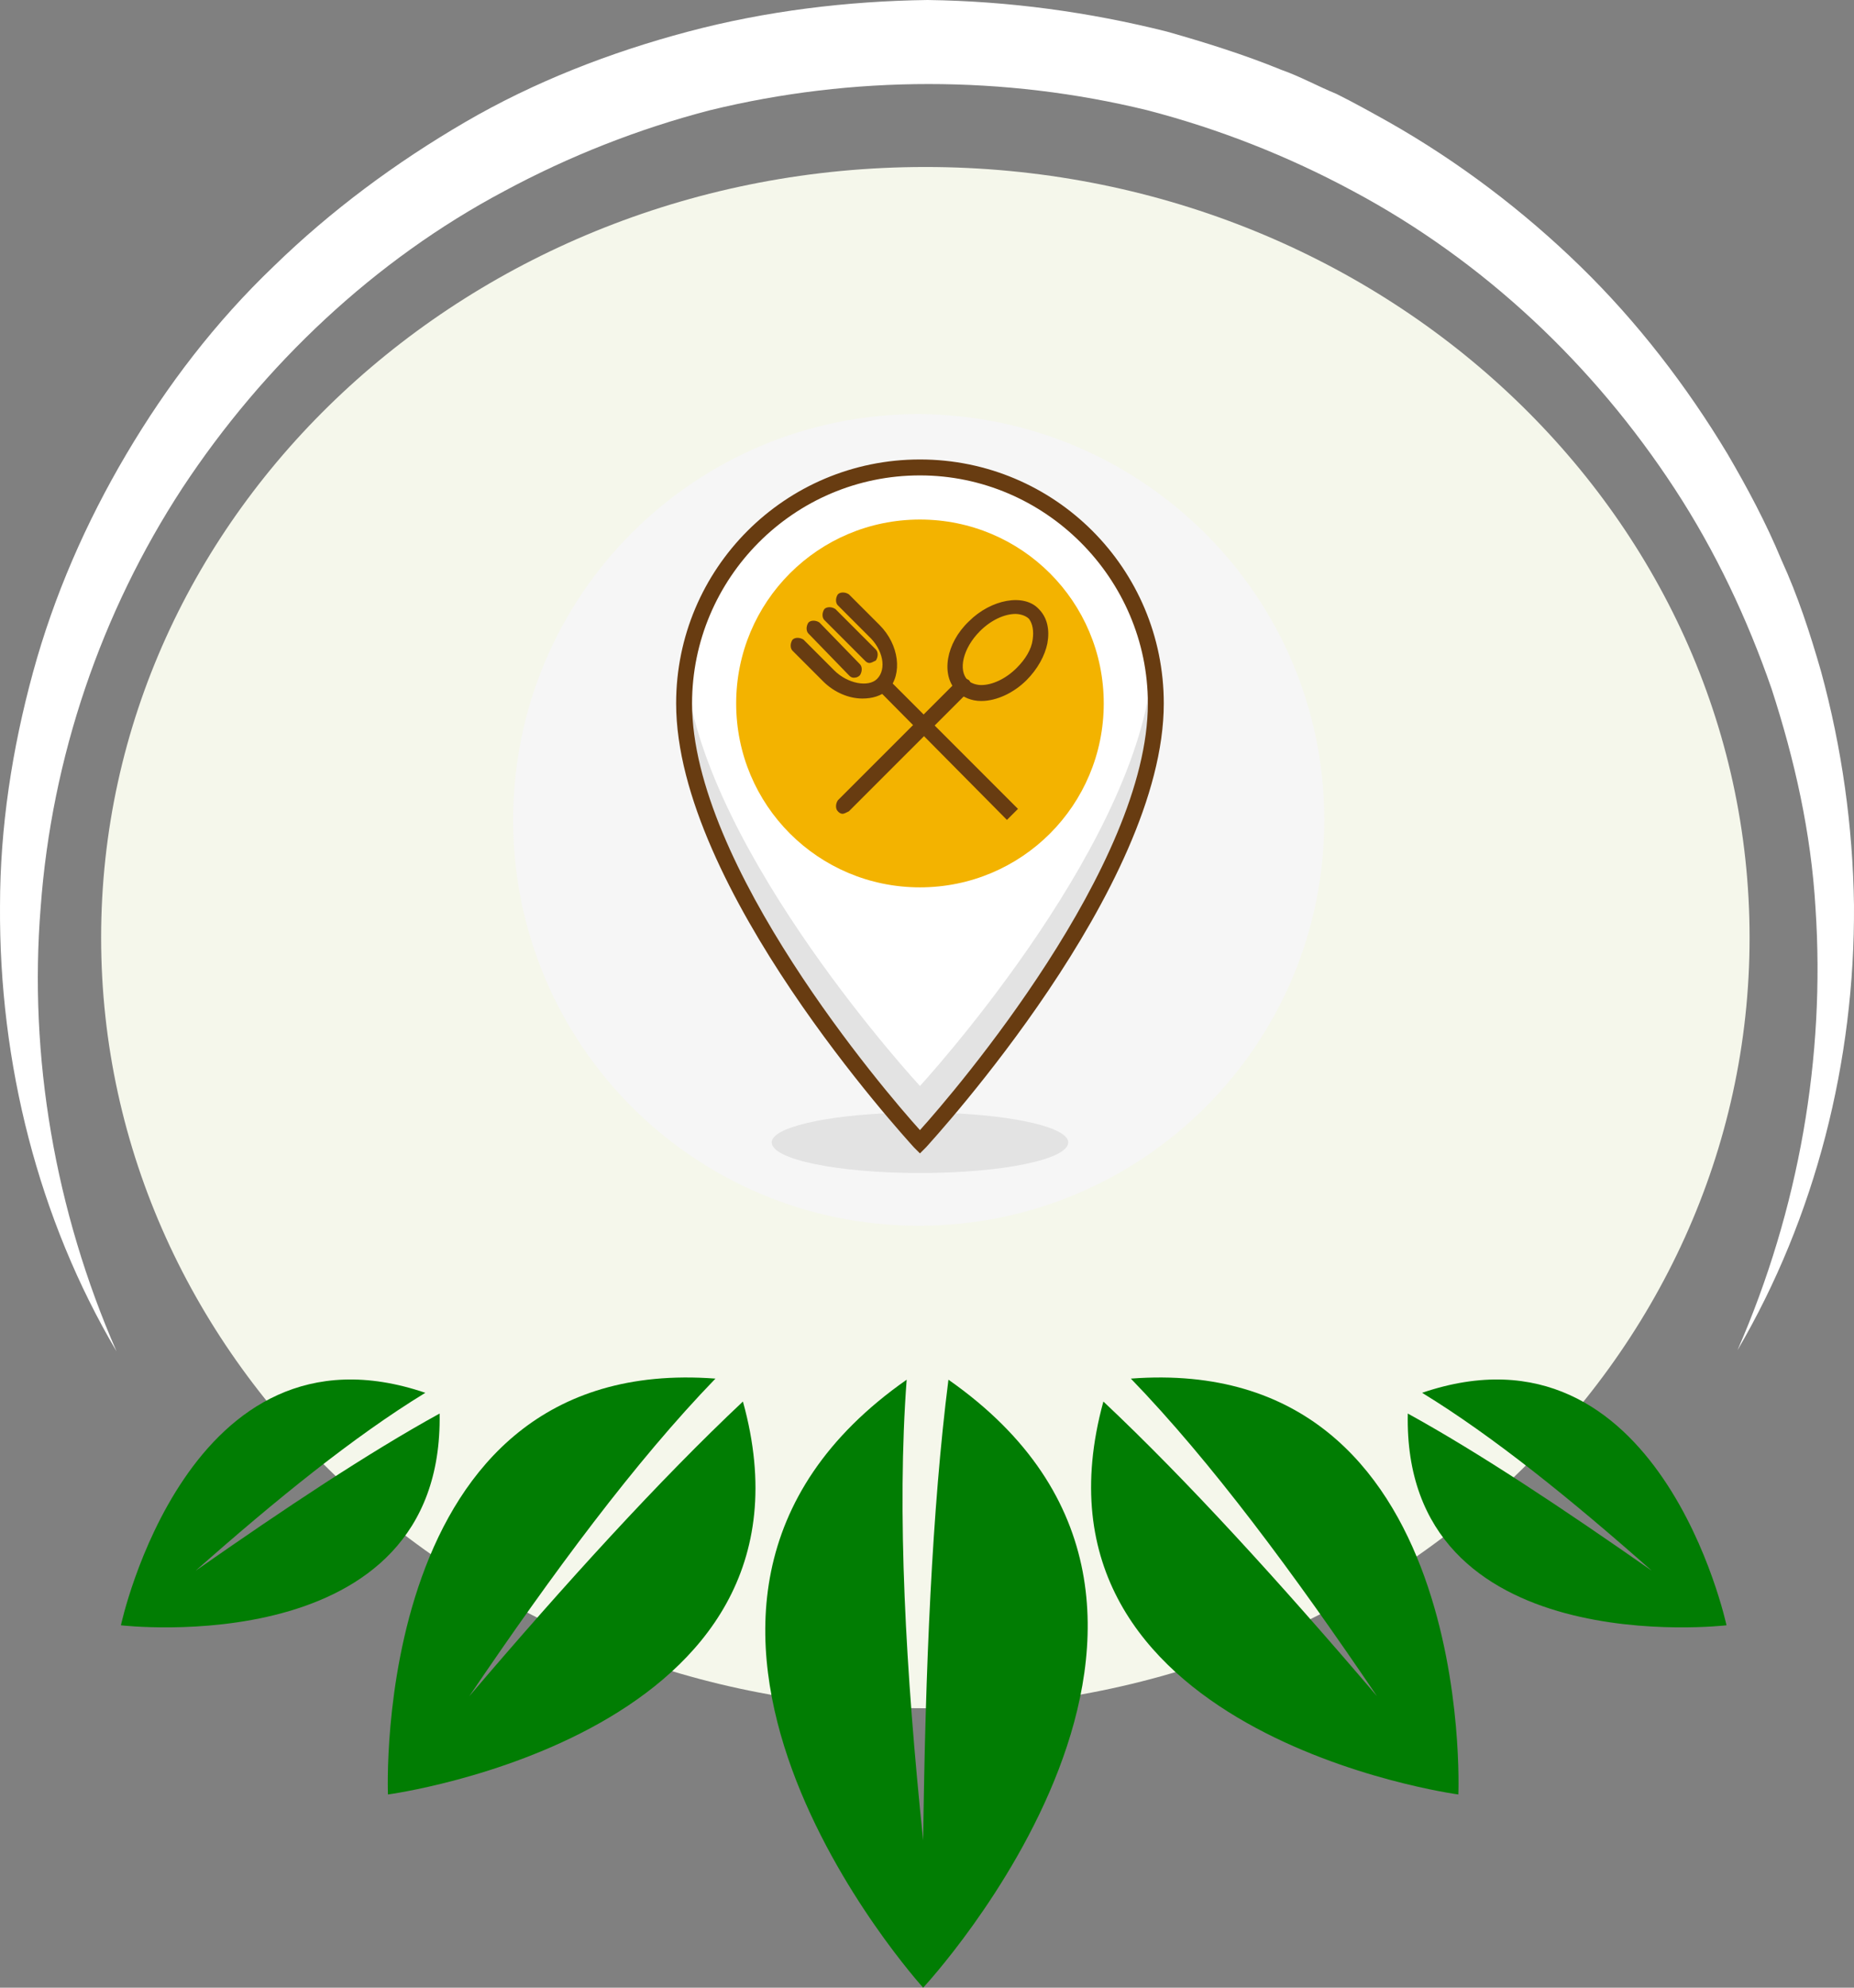 <svg width="112" height="120" viewBox="0 0 112 120" fill="none" xmlns="http://www.w3.org/2000/svg">
<rect x="0" y="0" width="112" height="120" fill="#808080" stroke="none"/>
<g clip-path="url(#clip0_25_641)">
<path d="M55.9 10.082C83.399 10.082 105.692 30.912 105.692 56.606C105.692 82.301 83.399 103.13 55.9 103.13C28.401 103.13 6.109 82.301 6.109 56.606C6.109 30.912 28.401 10.082 55.9 10.082Z" fill="#F5F7EB"/>
<path d="M104.961 81.516C109.675 73.476 112.065 64.053 111.999 54.629C111.932 49.885 111.268 45.14 110.007 40.527C109.343 38.221 108.613 35.98 107.617 33.806C106.688 31.565 105.559 29.456 104.364 27.413C101.908 23.328 98.92 19.44 95.468 16.079C92.016 12.718 88.099 9.753 83.916 7.381C82.854 6.787 81.792 6.194 80.73 5.667C79.601 5.206 78.539 4.613 77.41 4.217C75.153 3.295 72.829 2.57 70.506 1.911C65.792 0.725 60.946 0.066 56.033 0C51.187 0.066 46.274 0.659 41.56 1.911C36.847 3.163 32.266 4.942 28.084 7.381C23.901 9.819 19.984 12.718 16.532 16.079C13.014 19.44 10.092 23.262 7.636 27.413C5.18 31.565 3.254 35.98 1.993 40.593C0.732 45.206 0.001 49.951 0.001 54.695C-0.065 64.184 2.325 73.608 7.039 81.582C3.321 73.081 1.727 63.789 2.458 54.761C3.122 45.733 6.109 36.969 11.022 29.456C15.935 22.01 22.64 15.684 30.474 11.532C34.391 9.423 38.573 7.776 42.888 6.656C47.203 5.601 51.652 5.074 56.1 5.074C60.548 5.074 64.996 5.601 69.311 6.656C73.626 7.776 77.809 9.423 81.725 11.532C89.626 15.75 96.265 22.01 101.177 29.522C103.634 33.278 105.559 37.364 107.02 41.581C108.414 45.865 109.41 50.28 109.675 54.827C110.273 63.789 108.679 73.015 104.961 81.516Z" fill="white"/>
<path d="M55.768 120C55.768 120 34.988 97.133 54.772 83.295C54.174 91.269 54.705 100.89 55.768 111.104C55.9 100.758 56.299 91.137 57.295 83.295C77.078 97.133 55.768 120 55.768 120Z" fill="#017D03"/>
<path d="M23.436 108.336C23.436 108.336 22.308 81.647 43.22 83.229C38.374 88.237 33.395 94.959 28.349 102.405C34.191 95.552 39.834 89.358 44.88 84.613C50.457 104.712 23.436 108.336 23.436 108.336Z" fill="#017D03"/>
<path d="M7.304 98.122C7.304 98.122 11.354 79.209 25.694 84.086C21.378 86.722 16.665 90.544 11.819 94.827C17.196 91.071 22.242 87.71 26.557 85.338C26.822 100.428 7.304 98.122 7.304 98.122Z" fill="#017D03"/>
<path d="M88.099 108.336C88.099 108.336 89.228 81.647 68.315 83.229C73.162 88.237 78.141 94.959 83.186 102.405C77.344 95.552 71.701 89.358 66.655 84.613C61.145 104.712 88.099 108.336 88.099 108.336Z" fill="#017D03"/>
<path d="M104.298 98.122C104.298 98.122 100.248 79.209 85.908 84.086C90.223 86.722 94.937 90.544 99.783 94.827C94.406 91.071 89.36 87.71 85.045 85.338C84.713 100.428 104.298 98.122 104.298 98.122Z" fill="#017D03"/>
<path d="M80 49.5C80 63.045 69.045 74 55.5 74C41.955 74 31 63.045 31 49.5C31 35.955 41.955 25 55.5 25C69.045 25.074 80 36.029 80 49.5Z" fill="#F6F6F6"/>
<path d="M41.289 42.542C41.289 53.571 55.501 69.041 55.501 69.041C55.501 69.041 69.712 53.645 69.712 42.542C69.712 34.696 63.346 28.331 55.501 28.331C47.655 28.257 41.289 34.622 41.289 42.542Z" fill="white"/>
<path d="M55.575 65.562C55.575 65.562 42.695 51.647 41.437 40.766C41.363 41.358 41.289 41.876 41.289 42.468C41.289 53.497 55.501 68.967 55.501 68.967C55.501 68.967 69.712 53.571 69.712 42.468C69.712 41.876 69.638 41.284 69.564 40.766C68.38 51.647 55.575 65.562 55.575 65.562Z" fill="#E3E3E3"/>
<path d="M54.02 67.19C49.801 67.338 46.618 68.079 46.618 68.967C46.618 70.003 50.615 70.817 55.574 70.817C60.534 70.817 64.531 70.003 64.531 68.967C64.531 68.079 61.348 67.338 57.129 67.19L55.574 68.967L54.02 67.19Z" fill="#E3E3E3"/>
<path d="M66.677 42.468C66.677 48.612 61.718 53.571 55.574 53.571C49.431 53.571 44.472 48.612 44.472 42.468C44.472 36.325 49.431 31.366 55.574 31.366C61.718 31.366 66.677 36.325 66.677 42.468Z" fill="#F3B300"/>
<path d="M59.275 42.32C58.682 42.32 58.164 42.098 57.794 41.728C56.832 40.766 57.128 38.841 58.535 37.509C59.867 36.177 61.865 35.806 62.754 36.769C63.272 37.287 63.42 38.027 63.272 38.841C63.124 39.581 62.679 40.396 62.013 41.062C61.273 41.802 60.237 42.32 59.275 42.32ZM61.347 37.065C60.681 37.065 59.867 37.435 59.201 38.101C58.164 39.137 57.868 40.47 58.461 41.062C58.682 41.284 59.053 41.358 59.275 41.358C59.941 41.358 60.755 40.988 61.421 40.322C61.939 39.803 62.309 39.211 62.383 38.619C62.458 38.101 62.383 37.657 62.161 37.361C61.939 37.139 61.569 37.065 61.347 37.065Z" fill="#683C11"/>
<path d="M50.911 49.13C50.763 49.13 50.689 49.056 50.615 48.981C50.467 48.834 50.467 48.537 50.615 48.315L57.869 41.062C58.017 40.914 58.313 40.914 58.535 41.062C58.683 41.21 58.683 41.506 58.535 41.728L51.281 48.981C51.133 49.056 50.985 49.13 50.911 49.13Z" fill="#683C11"/>
<path d="M52.095 42.172C51.281 42.172 50.393 41.802 49.727 41.136L47.876 39.285C47.728 39.137 47.728 38.841 47.876 38.619C48.024 38.471 48.32 38.471 48.542 38.619L50.393 40.47C51.207 41.284 52.465 41.506 52.983 40.988C53.576 40.396 53.353 39.211 52.465 38.397L50.615 36.547C50.467 36.399 50.467 36.103 50.615 35.881C50.763 35.733 51.059 35.733 51.281 35.881L53.132 37.731C54.316 38.915 54.538 40.692 53.65 41.654C53.206 42.024 52.687 42.172 52.095 42.172Z" fill="#683C11"/>
<path d="M52.539 40.026C52.391 40.026 52.317 39.952 52.243 39.878L49.8 37.435C49.652 37.287 49.652 36.991 49.8 36.769C49.949 36.621 50.245 36.621 50.467 36.769L52.909 39.212C53.057 39.359 53.057 39.656 52.909 39.878C52.761 39.952 52.613 40.026 52.539 40.026Z" fill="#683C11"/>
<path d="M51.577 40.914C51.429 40.914 51.355 40.84 51.281 40.766L48.838 38.249C48.69 38.101 48.69 37.805 48.838 37.583C48.986 37.435 49.282 37.435 49.504 37.583L51.947 40.1C52.095 40.248 52.095 40.544 51.947 40.766C51.799 40.914 51.651 40.914 51.577 40.914Z" fill="#683C11"/>
<path d="M60.829 49.5L52.983 41.58L53.65 40.988L61.495 48.834L60.829 49.5Z" fill="#683C11"/>
<path d="M55.574 69.633L55.204 69.263C54.612 68.597 40.845 53.571 40.845 42.468C40.845 34.326 47.432 27.739 55.574 27.739C63.716 27.739 70.304 34.326 70.304 42.468C70.304 53.571 56.537 68.597 55.944 69.263L55.574 69.633ZM55.574 28.701C47.95 28.701 41.807 34.918 41.807 42.468C41.807 52.239 53.428 65.858 55.574 68.227C57.721 65.858 69.342 52.239 69.342 42.468C69.342 34.918 63.124 28.701 55.574 28.701Z" fill="#683C11"/>
</g>
<defs>
<clipPath id="clip0_25_641">
<rect width="112" height="120" fill="white"/>
</clipPath>
</defs>
</svg>
